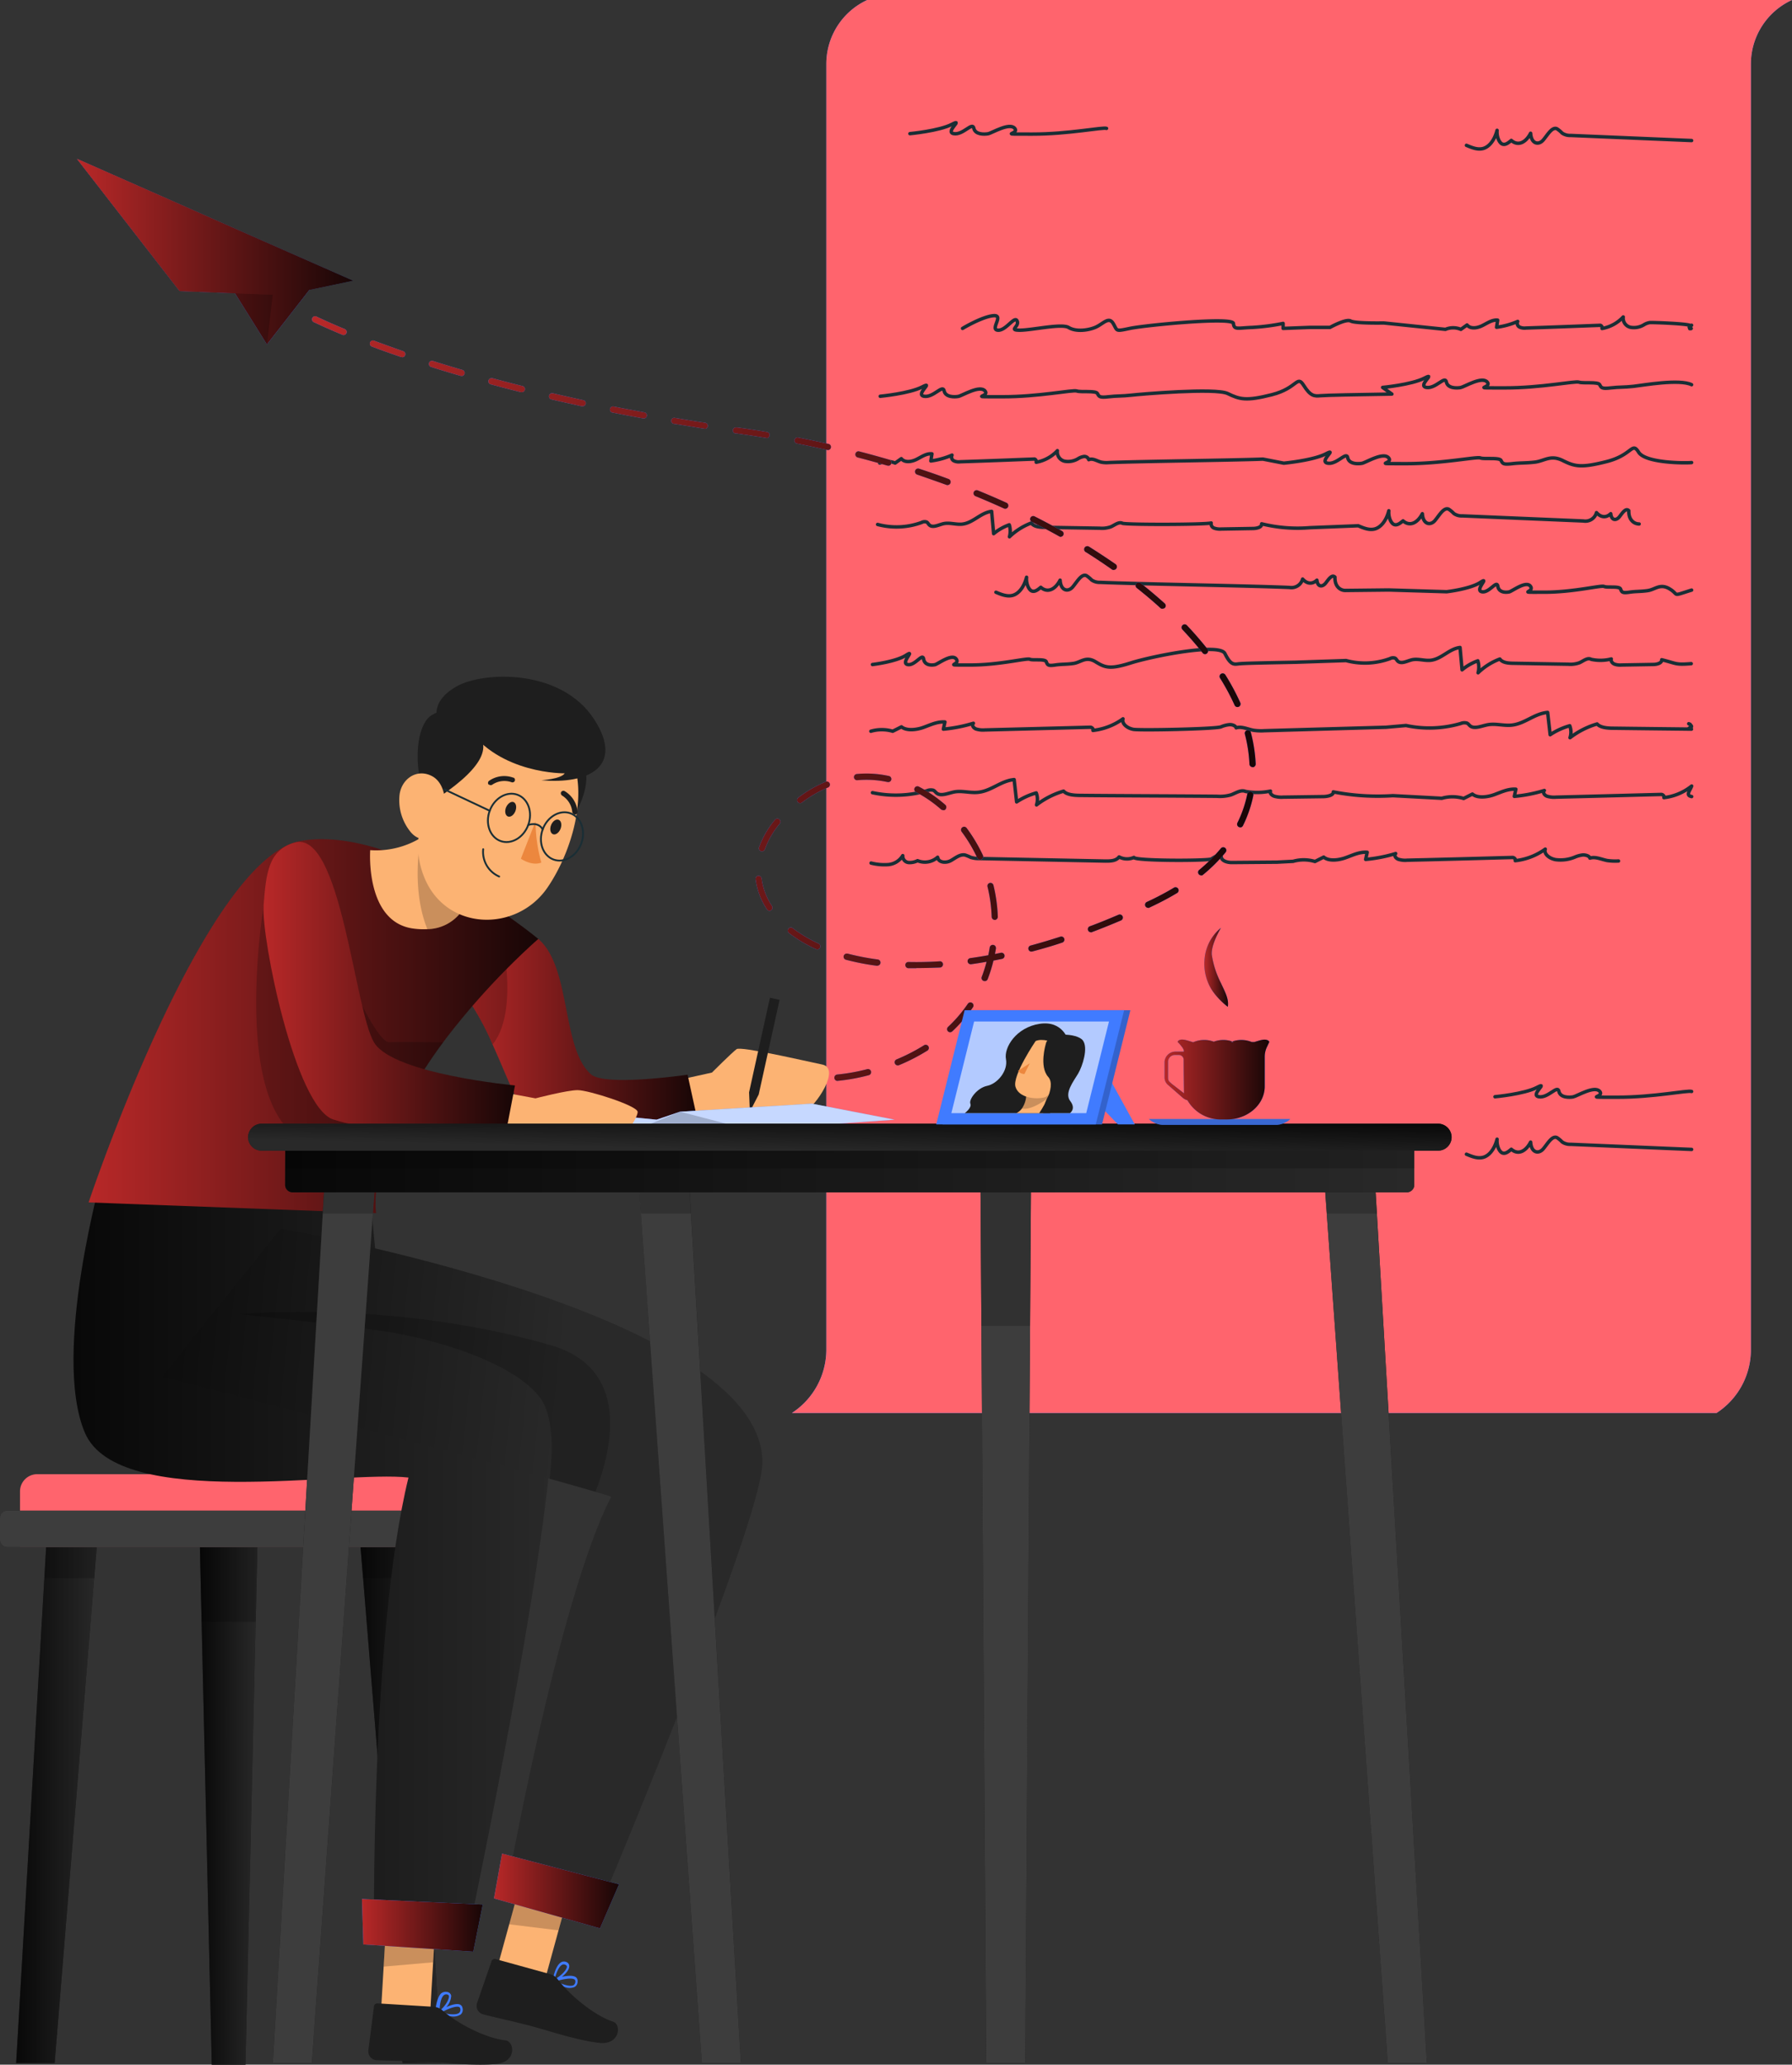 <svg id="Layer_1" data-name="Layer 1" xmlns="http://www.w3.org/2000/svg" xmlns:xlink="http://www.w3.org/1999/xlink" viewBox="0 0 520.61 599.64"><rect x="0" y="0" width="520.61" height="599.64" fill="#333333" stroke="none"/><defs><style>.cls-1{fill:#407bff;}.cls-2{fill:url(#linear-gradient);}.cls-22,.cls-3{fill:none;stroke:#1a2e35;stroke-linecap:round;stroke-linejoin:round;}.cls-4{fill:url(#linear-gradient-2);}.cls-27,.cls-5{opacity:0.2;}.cls-23,.cls-30,.cls-5{isolation:isolate;}.cls-6{fill:url(#linear-gradient-3);}.cls-7{fill:url(#linear-gradient-4);}.cls-8{fill:#1e1e1e;}.cls-9{fill:url(#linear-gradient-5);}.cls-10{fill:url(#linear-gradient-6);}.cls-11{fill:url(#linear-gradient-7);}.cls-12{fill:url(#linear-gradient-8);}.cls-13{fill:#3d3d3d;}.cls-14{fill:#fcb373;}.cls-15{fill:url(#linear-gradient-9);}.cls-16{fill:url(#linear-gradient-10);}.cls-17{fill:url(#linear-gradient-11);}.cls-18{fill:url(#linear-gradient-12);}.cls-19{fill:url(#linear-gradient-13);}.cls-20{fill:url(#linear-gradient-14);}.cls-21{fill:#ec873e;}.cls-22{stroke-width:0.53px;}.cls-23,.cls-30{fill:#fff;}.cls-23{opacity:0.7;}.cls-24{fill:url(#linear-gradient-15);}.cls-25{fill:url(#linear-gradient-16);}.cls-26{fill:url(#linear-gradient-17);}.cls-28{fill:url(#linear-gradient-18);}.cls-29{fill:url(#linear-gradient-19);}.cls-30{opacity:0.6;}</style><linearGradient id="linear-gradient" x1="231.39" y1="866.81" x2="521.94" y2="866.81" gradientTransform="matrix(1, 0, 0, -1, -1.33, 1072)" gradientUnits="userSpaceOnUse"><stop offset="0" stop-color="#ff646d"/><stop offset="0.12" stop-color="#ff646d"/><stop offset="0.37" stop-color="#ff646d"/><stop offset="0.6" stop-color="#ff646d"/><stop offset="0.82" stop-color="#ff646d"/><stop offset="1" stop-color="#ff646d"/></linearGradient><linearGradient id="linear-gradient-2" x1="23.69" y1="998.91" x2="103.85" y2="998.91" gradientTransform="matrix(1, 0, 0, -1, -1.33, 1072)" gradientUnits="userSpaceOnUse"><stop offset="0" stop-color="#b82828"/><stop offset="1" stop-color="#170606"/></linearGradient><linearGradient id="linear-gradient-3" x1="23.69" y1="1006.14" x2="103.85" y2="1006.14" xlink:href="#linear-gradient-2"/><linearGradient id="linear-gradient-4" x1="91.97" y1="869.11" x2="366.13" y2="869.11" xlink:href="#linear-gradient-2"/><linearGradient id="linear-gradient-5" x1="59.24" y1="551.16" x2="76.27" y2="551.16" gradientTransform="matrix(1, 0, 0, -1, -1.33, 1072)" gradientUnits="userSpaceOnUse"><stop offset="0" stop-color="#080808"/><stop offset="1" stop-color="#292929"/></linearGradient><linearGradient id="linear-gradient-6" x1="105.64" y1="550.48" x2="129.47" y2="550.48" xlink:href="#linear-gradient-5"/><linearGradient id="linear-gradient-7" x1="6.03" y1="550.48" x2="29.86" y2="550.48" xlink:href="#linear-gradient-5"/><linearGradient id="linear-gradient-8" x1="7.14" y1="633.26" x2="128.33" y2="633.26" xlink:href="#linear-gradient"/><linearGradient id="linear-gradient-9" x1="137" y1="771.39" x2="203.67" y2="771.39" xlink:href="#linear-gradient-2"/><linearGradient id="linear-gradient-10" x1="22.68" y1="619.35" x2="161.39" y2="619.35" xlink:href="#linear-gradient-5"/><linearGradient id="linear-gradient-11" x1="22.43" y1="625.19" x2="158.96" y2="611.32" xlink:href="#linear-gradient-5"/><linearGradient id="linear-gradient-12" x1="106.48" y1="512.82" x2="141.57" y2="512.82" xlink:href="#linear-gradient-2"/><linearGradient id="linear-gradient-13" x1="144.84" y1="522.8" x2="181.17" y2="522.8" xlink:href="#linear-gradient-2"/><linearGradient id="linear-gradient-14" x1="27.07" y1="773.97" x2="157.7" y2="773.97" xlink:href="#linear-gradient-2"/><linearGradient id="linear-gradient-15" x1="77.87" y1="784.62" x2="150.94" y2="784.62" xlink:href="#linear-gradient-2"/><linearGradient id="linear-gradient-16" x1="84.17" y1="732.67" x2="412.2" y2="732.67" xlink:href="#linear-gradient-5"/><linearGradient id="linear-gradient-17" x1="248.4" y1="749.48" x2="248.13" y2="737.21" xlink:href="#linear-gradient-5"/><linearGradient id="linear-gradient-18" x1="339.59" y1="758.48" x2="370.03" y2="758.48" xlink:href="#linear-gradient-2"/><linearGradient id="linear-gradient-19" x1="351.21" y1="791.05" x2="358.11" y2="791.05" xlink:href="#linear-gradient-2"/></defs><title>write-it-like-you-talk-it</title><g id="Illustration"><path class="cls-1" d="M498.72,410.38H230.06a22,22,0,0,0,10-18.36V18.6A20.46,20.46,0,0,1,251.94,0H520.61a20.45,20.45,0,0,0-11.94,18.6V392a21.9,21.9,0,0,1-9.95,18.36Z"/><path class="cls-2" d="M498.72,410.38H230.06a22,22,0,0,0,10-18.36V18.6A20.46,20.46,0,0,1,251.94,0H520.61a20.45,20.45,0,0,0-11.94,18.6V392a21.9,21.9,0,0,1-9.95,18.36Z"/><path class="cls-3" d="M491.44,111.73c-3.53-1.74-14.1.16-16.86.47s-4.09.16-6.62.46-2.77,0-3.21-.93-4.86-.32-6-.74-11,1.69-21.66,1.67-3.52.18-5-1.67-6.66,1.37-7.76,1.57-3.75.28-4.14-1.64-3.15,2.08-5.83,1.6,3.12-4.59-.56-2.69-12.13,2.69-12.13,2.69l2.7,1.93c-10.16.16-19,.32-20.76.48s-2.87.16-4.86-3-1.77.81-9.27,2.71-9.31,1.36-12.81-.34-25.2.15-28,.47-4.09.16-6.61.46-2.78,0-3.22-.93-4.86-.32-6-.74-11,1.69-21.66,1.67-3.51.18-5-1.67-6.65,1.37-7.76,1.57-3.75.28-4.14-1.64-3.15,2.07-5.83,1.6,3.13-4.6-.56-2.7-12.17,2.7-12.17,2.7"/><path class="cls-3" d="M321.47,37.29c-1.11-.42-11,1.68-21.66,1.66s-3.52.18-5-1.66-6.66,1.37-7.76,1.56-3.75.28-4.14-1.63-3.15,2.07-5.83,1.6,3.12-4.6-.56-2.7-12.17,2.7-12.17,2.7"/><path class="cls-3" d="M491.44,317c-1.11-.42-11,1.69-21.66,1.67s-3.52.18-5-1.67-6.66,1.37-7.76,1.57-3.75.28-4.14-1.64-3.15,2.07-5.83,1.6,3.12-4.6-.56-2.69-12.17,2.69-12.17,2.69"/><path class="cls-3" d="M255.58,134.49a5.69,5.69,0,0,1,4.47,0l1.8-1.28c1,1.25,3,.92,4.44.2s2.86-1.77,4.46-1.6c-.11.69-.21,1.38-.32,2.07a23,23,0,0,0,6.15-1.7,1.22,1.22,0,0,0,.5,1.64h0a3.22,3.22,0,0,0,1.86.29q9.19-.3,18.37-.67l3.25-.12a.76.76,0,0,1,.48.93,11,11,0,0,0,6.15-3.36,2.75,2.75,0,0,0,2.09,3.06,5.63,5.63,0,0,0,3.91-.72,4.58,4.58,0,0,1,1.7-.65,1.32,1.32,0,0,1,1.41.93c1.14-.51,2.36.38,3.56.7a8.07,8.07,0,0,0,2.3.13c8.28-.34,36.46-.67,44.74-1l6.07,1.18s8.48-.79,12.17-2.69-2.12,2.21.56,2.69,5.45-3.51,5.83-1.6,3,1.84,4.14,1.64,6.24-3.41,7.76-1.57-5.59,1.65,5,1.67S429,132.57,430.09,133s5.52-.21,6,.74.69,1.22,3.22.93,3.85-.14,6.61-.46,4.53-2.22,8.06-.47,5.3,2.22,12.81.31,7.28-5.9,9.27-2.71,13.61,3.19,15.38,3"/><path class="cls-3" d="M491.12,95.45c-.77,0,.74.06,0-.14-1.2-.31,1.13-1.2,0-.7-.11-.61-11.23-1-11.84-.92a4.56,4.56,0,0,0-1.71.65,5.57,5.57,0,0,1-3.91.71,2.72,2.72,0,0,1-2.08-3,11,11,0,0,1-6.16,3.36.76.76,0,0,0-.48-.93l-3.27.12q-9.18.36-18.37.67a3.41,3.41,0,0,1-1.86-.29,1.21,1.21,0,0,1-.51-1.63h0a23,23,0,0,1-6.15,1.7c.11-.69.21-1.38.32-2.07-1.59-.17-3,.87-4.46,1.59s-3.41,1.06-4.44-.19l-1.79,1.28a5.71,5.71,0,0,0-4.48,0L402,93.8s-8.28.17-9.61-.57-6,1.86-6,1.86h-6l-7.62.29V93.93a62.66,62.66,0,0,1-8.94,1.16c-4.31.16-5.3.79-5.5-1.16s-25.67.52-30.08,1.45-3.54.73-4.86-1.45-3,.28-5.3,1.19-5.63,1.23-7.62,0-10.6.76-14.11.78-.13-1-.86-2.67-3.25,2.88-5.62,2.67,2-4.54-1.33-4.21-8.91,3.69-8.91,3.69"/><path class="cls-3" d="M476.2,152.18c-1.31,0-3.09-1-3-3.87-.9-.88-1.87.69-2.73,1.78s-2.29,1.22-2.52-.9c-1.31,1.25-2.87,1.13-4.14-.31a3.35,3.35,0,0,1-3.82,2.43l-35.14-1.48a3.9,3.9,0,0,1-2.48-.69,8.28,8.28,0,0,0-1.51-1.26c-1.44-.62-2.73,1.83-4,3.32s-3.44,1.17-3.64-2c-1.51,2.88-3.76,3.72-5.61,2.07-.84.69-1.72,1.4-2.6,1.07s-1.7-2.11-1.53-4c-.81,3.11-2.44,4.84-4.05,5.28s-3.25-.24-4.85-.92l-14.11.56a43.3,43.3,0,0,1-13.94-1.13c.11,1-1.37,1.34-2.47,1.36l-9.28.16a5,5,0,0,1-2-.25,1.33,1.33,0,0,1-.91-1.51c-1.88.5-23.82.54-25.73.11-1.1-.57-2.29.52-3.42,1a7.59,7.59,0,0,1-3.24.41l-16-.26c-1.44,0-3.11-.16-3.87-1.25a18.64,18.64,0,0,0-6.34,4,6.24,6.24,0,0,0-.06-3.48,15.38,15.38,0,0,0-4.54,2.58c-.19-2.16-.39-4.32-.58-6.48-3.19.36-5.4,3.39-8.59,3.71-1.81.18-3.66-.54-5.42-.13-1.42.33-3.13,1.31-4.12.34-.28-.27-.42-.65-.78-.83a1.85,1.85,0,0,0-1.44.14,21.21,21.21,0,0,1-12.78.57"/><path class="cls-3" d="M253.47,193s6.79-.79,9.74-2.69-1.69,2.22.45,2.69,4.36-3.51,4.67-1.59,2.43,1.83,3.31,1.63,5-3.41,6.21-1.57-4.47,1.65,4,1.67,16.46-2.08,17.34-1.67,4.42-.21,4.78.74.54,1.23,2.57.93,3.09-.14,5.3-.45,3.62-2.22,6.45-.48,4.24,2.22,10.25.32,25.73-5.91,27.32-2.72,2.48,3.19,3.89,3,8.49-.31,16.62-.47l14.68-.49a21.21,21.21,0,0,0,12.78-.57,1.85,1.85,0,0,1,1.44-.14c.35.18.5.57.77.84,1,1,2.7,0,4.13-.35,1.75-.41,3.61.32,5.41.14,3.2-.32,5.4-3.35,8.59-3.72.2,2.16.39,4.32.59,6.49a15,15,0,0,1,4.58-2.62,6.33,6.33,0,0,1,.07,3.48,18.35,18.35,0,0,1,6.33-4c.76,1.08,2.44,1.22,3.87,1.24l16,.27a7.76,7.76,0,0,0,3.24-.42c1.14-.5,2.33-1.59,3.42-1a12.53,12.53,0,0,0,5.84-.11c-.21.59.28,1.23.91,1.5a4.69,4.69,0,0,0,2,.26l9.28-.16c1.09,0,2.57-.4,2.46-1.37,4.52,1.12,3.89,1.51,8.57,1.14"/><path class="cls-3" d="M491.44,171.38c-6,1.9-3.49,1.43-6.32-.31s-4.24.16-6.45.47-3.27.16-5.3.46-2.22,0-2.57-.93-3.89-.32-4.77-.74S457.19,172,448.67,172s-2.81.18-4-1.67-5.33,1.37-6.21,1.57-3,.28-3.32-1.64-2.52,2.07-4.66,1.6,2.5-4.6-.45-2.69-9.75,2.69-9.75,2.69l-16.82-.51-12.63.14c-1.31,0-3.09-1-3-3.88-.9-.88-1.87.7-2.73,1.78s-2.29,1.22-2.52-.89c-1.31,1.24-2.87,1.12-4.14-.32a3.38,3.38,0,0,1-3.83,2.44c-11.71-.5-43.32-1-55-1.48a4,4,0,0,1-2.48-.7,9.1,9.1,0,0,0-1.51-1.26c-1.44-.62-2.73,1.84-4,3.32s-3.44,1.18-3.64-2c-1.51,2.89-3.76,3.72-5.61,2.07-.84.7-1.72,1.41-2.6,1.08s-1.71-2.12-1.53-4c-.81,3.11-2.44,4.84-4.05,5.27s-3.25-.24-4.85-.91"/><path class="cls-3" d="M491.44,40.82,456.3,39.34a4,4,0,0,1-2.48-.69,8.28,8.28,0,0,0-1.51-1.26c-1.44-.62-2.72,1.83-4,3.31s-3.43,1.18-3.64-2c-1.5,2.89-3.76,3.73-5.61,2.08-.83.69-1.71,1.4-2.59,1.07s-1.71-2.12-1.54-4c-.81,3.11-2.44,4.84-4.05,5.28s-3.25-.25-4.85-.92"/><path class="cls-3" d="M491.44,333.83l-35.14-1.48a4,4,0,0,1-2.48-.7,8.28,8.28,0,0,0-1.51-1.26c-1.44-.62-2.72,1.84-4,3.32s-3.43,1.18-3.64-2c-1.5,2.89-3.76,3.72-5.61,2.07-.83.7-1.71,1.41-2.59,1.08s-1.71-2.12-1.54-4c-.81,3.11-2.44,4.84-4.05,5.27s-3.25-.24-4.85-.91"/><path class="cls-3" d="M253.47,230.22a32.43,32.43,0,0,0,15.87-.57,2.79,2.79,0,0,1,1.78-.14c.45.18.63.57,1,.84,1.23,1,3.35,0,5.12-.35,2.18-.41,4.48.32,6.72.13,4-.32,6.7-3.34,10.67-3.71l.72,6.48a20.31,20.31,0,0,1,5.7-2.61,5.2,5.2,0,0,1,.08,3.48,24.06,24.06,0,0,1,7.86-4c.94,1.08,3,1.22,4.8,1.24,6.64.09,33.17.18,39.81.26a11.49,11.49,0,0,0,4-.41c1.41-.5,2.89-1.59,4.25-1a19.17,19.17,0,0,0,7.24-.1c-.25.59.35,1.23,1.13,1.5a7.51,7.51,0,0,0,2.54.26l11.53-.16c1.36,0,3.19-.4,3.06-1.37a67.51,67.51,0,0,0,17.32,1.1l14.2.76a11.16,11.16,0,0,1,6.35.05l2.54-1.28c1.46,1.24,4.27.92,6.3.19s4.07-1.76,6.33-1.6l-.45,2.08a43.13,43.13,0,0,0,8.72-1.71c-.53.53-.05,1.32.73,1.65a6.74,6.74,0,0,0,2.64.29q13-.32,26.07-.67l4.61-.12c.52.11.85.56.69.93a15.77,15.77,0,0,0,8.06-3.37c-.48,1.34-1.86,2.72,0,3.06"/><path class="cls-3" d="M491,210.35c-1.37-.56,1.41.53,0,1-1.23.44,1.36.43,0,.41-6.64-.08-15.57-.17-22.21-.26-1.78,0-3.86-.16-4.8-1.24a24,24,0,0,0-7.87,4,5.14,5.14,0,0,0-.08-3.48,20.25,20.25,0,0,0-5.69,2.61q-.36-3.24-.73-6.48c-4,.37-6.69,3.39-10.66,3.71-2.24.18-4.54-.54-6.72-.13-1.77.33-3.89,1.31-5.12.35-.35-.27-.53-.66-1-.84a2.79,2.79,0,0,0-1.78.14,32.43,32.43,0,0,1-15.87.57l-5.84.51-35.24,1a14.91,14.91,0,0,1-3.27-.13c-1.7-.32-3.43-1.21-5-.7-.15-.61-1.13-1-2-.92a8.17,8.17,0,0,0-2.42.64c-1.72.62-23.59,1.07-25.45.72s-3.44-1.72-3-3.06a18.35,18.35,0,0,1-8.73,3.37c.17-.37-.16-.82-.68-.93l-4.61.12-26.07.67a6.74,6.74,0,0,1-2.64-.29c-.78-.33-1.26-1.12-.73-1.65a43.83,43.83,0,0,1-8.72,1.71l.45-2.08c-2.26-.16-4.29.88-6.33,1.6s-4.84,1-6.3-.19l-2.54,1.28a11.25,11.25,0,0,0-6.35,0"/><path class="cls-3" d="M253.06,250.66a15.59,15.59,0,0,0,5,.45,5.48,5.48,0,0,0,4.21-2.61,1.88,1.88,0,0,0,1.6,2,5,5,0,0,0,2.7-.53,5.56,5.56,0,0,0,5.83-1c.22,1.59,2.43,1.74,3.79,1s2.69-1.95,4.19-1.64A12.82,12.82,0,0,1,282,249a7.72,7.72,0,0,0,2.57.35l36.55.73c1.43,0,3.08,0,4-1.2a4.89,4.89,0,0,0,4.3.15c.24,1.05,21.62,1,22.52.44s1.9-1.31,2.84-.88c-.11,1.42,1.75,1.93,3.11,1.92L371,250.4l4.67-.24a11.25,11.25,0,0,1,6.35.05l2.54-1.28c1.47,1.25,4.27.92,6.31.2s4.07-1.77,6.33-1.6l-.45,2.07a43.81,43.81,0,0,0,8.72-1.7c-.53.52-.06,1.32.72,1.64a6.39,6.39,0,0,0,2.64.29q13-.3,26.08-.67l4.6-.12c.53.11.86.56.69.93a18.23,18.23,0,0,0,8.73-3.36c-.49,1.33,1.09,2.71,3,3.06a10.87,10.87,0,0,0,5.55-.72,8.11,8.11,0,0,1,2.42-.65c.87,0,1.85.31,2,.93,1.61-.51,3.35.38,5.05.7a16.15,16.15,0,0,0,3.26.13"/><polygon class="cls-1" points="102.52 81.52 89.89 84.19 77.55 100.04 68.27 85.19 52.19 84.55 22.36 46.14 102.52 81.52"/><polygon class="cls-4" points="102.52 81.52 89.89 84.19 77.55 100.04 68.27 85.19 52.19 84.55 22.36 46.14 102.52 81.52"/><polygon class="cls-5" points="77.55 100.04 79.23 85.58 68.27 85.19 77.55 100.04"/><polygon class="cls-6" points="89.89 84.19 22.36 46.14 79.23 85.58 52.19 84.55 22.36 46.14 102.52 81.52 89.89 84.19"/><path class="cls-1" d="M243.27,313.94a.92.92,0,0,1-.87-1v0a.91.91,0,0,1,.79-.86h0A56.1,56.1,0,0,0,252,310.5a.91.91,0,0,1,.45,1.76,56.24,56.24,0,0,1-9.1,1.66Zm17.53-4.51a.91.91,0,0,1-.35-1.74,54.92,54.92,0,0,0,7.93-4.07.92.92,0,0,1,1.1,1.48l-.1.06a56,56,0,0,1-8.19,4.2,1,1,0,0,1-.39.07Zm15.25-9.63a.9.9,0,0,1-.91-.89h0a.9.9,0,0,1,.29-.67,40.39,40.39,0,0,0,5.74-6.71.9.9,0,0,1,1.5,1h0a42.19,42.19,0,0,1-6,7,1,1,0,0,1-.62.27Zm10-14.86a.87.87,0,0,1-.32-.06.9.9,0,0,1-.52-1.16h0a42.31,42.31,0,0,0,1.41-4.39c-1.52.27-3,.51-4.51.72a.92.92,0,0,1-1-.78.9.9,0,0,1,.77-1c1.71-.24,3.46-.52,5.23-.84.16-.74.3-1.48.42-2.23a.91.91,0,0,1,1.81.17v.13c-.09.52-.18,1-.29,1.57l1.71-.35a.9.9,0,0,1,.37,1.77c-.84.18-1.67.34-2.51.5a42.2,42.2,0,0,1-1.68,5.4.9.9,0,0,1-.83.56Zm-19.88-3.74H263.9a.9.9,0,0,1-.88-.92h0a.86.86,0,0,1,.83-.89h.1c2.88.07,5.92,0,9-.19a.88.88,0,0,1,1,.74h0V280a.91.91,0,0,1-.81,1h0c-2.34.09-4.65.16-6.89.16Zm-11.27-.7h-.12a70.8,70.8,0,0,1-9-1.75.91.91,0,0,1,.31-1.79h.16a70.56,70.56,0,0,0,8.76,1.7.92.92,0,0,1,.79,1,.91.91,0,0,1-.86.8Zm44.77-4.12a.9.9,0,0,1-.25-1.77h0c2.81-.76,5.72-1.63,8.63-2.57a.9.9,0,1,1,.56,1.72c-2.94,1-5.88,1.83-8.72,2.59h-.2Zm-62.22-.62a1,1,0,0,1-.38-.08,40.38,40.38,0,0,1-7.94-4.74.91.91,0,0,1,1.11-1.43,39.24,39.24,0,0,0,7.58,4.52.91.91,0,0,1-.37,1.73Zm79.45-5a.9.9,0,0,1-.23-1.76c2.74-1,5.55-2.17,8.37-3.37a.91.91,0,0,1,1.14.6h0a.92.92,0,0,1-.44,1.07c-2.83,1.21-5.67,2.35-8.43,3.39a.91.91,0,0,1-.33.1ZM289,267.17a.91.91,0,0,1-.9-.88,43.18,43.18,0,0,0-1.21-8.77.89.89,0,0,1,.64-1.08h0a.9.9,0,0,1,1.09.66h0a45.51,45.51,0,0,1,1.26,9.14.91.91,0,0,1-.87.94Zm-65.43-2.63a.9.9,0,0,1-.76-.41,20.79,20.79,0,0,1-3.31-8.78.9.9,0,0,1,.77-1h0a.91.91,0,0,1,1,.78,19.09,19.09,0,0,0,3,8,.9.9,0,0,1-.23,1.24h0a.91.91,0,0,1-.41.19Zm110-.87a.9.9,0,0,1-.39-1.72l1.46-.69c2.27-1.1,4.45-2.27,6.47-3.49a.91.91,0,0,1,.94,1.55c-2.07,1.25-4.3,2.45-6.63,3.57l-1.46.7a1,1,0,0,1-.28.11Zm15.4-9.44a.89.89,0,0,1-.91-.87h0a.85.85,0,0,1,.33-.71,47.7,47.7,0,0,0,6.29-6.26.9.9,0,0,1,1.39,1.15h0a47.75,47.75,0,0,1-6.53,6.5.91.91,0,0,1-.49.24Zm-64.24-4.55a.9.9,0,0,1-.82-.52,43.27,43.27,0,0,0-4.54-7.6.91.91,0,0,1,.19-1.27.9.9,0,0,1,1.26.18h0a45.93,45.93,0,0,1,4.73,7.92.9.9,0,0,1-.39,1.2,1.07,1.07,0,0,1-.43.09Zm-63.37-2.45a.76.76,0,0,1-.3,0,.91.91,0,0,1-.55-1.16,26.79,26.79,0,0,1,4.68-8.06.91.91,0,0,1,1.4,1.15,25,25,0,0,0-4.38,7.52.89.89,0,0,1-.77.58Zm138.94-6.95a.9.9,0,0,1-.4-.09.91.91,0,0,1-.41-1.22h0a34,34,0,0,0,2.86-8.32.9.9,0,1,1,1.77.37,36.15,36.15,0,0,1-3,8.76.9.9,0,0,1-.74.53Zm-86.33-5a.94.94,0,0,1-.6-.22,37.26,37.26,0,0,0-7.27-5,.9.9,0,1,1,.84-1.6,39.32,39.32,0,0,1,7.62,5.23.91.91,0,0,1,.2,1.26V235a.89.89,0,0,1-.6.33Zm-41.51-2a.91.91,0,0,1-.55-1.63,36.08,36.08,0,0,1,8-4.63.91.91,0,0,1,.69,1.68,34,34,0,0,0-7.62,4.4.87.87,0,0,1-.44.16ZM258,227.13h-.19a28.84,28.84,0,0,0-8.74-.53.9.9,0,1,1-.16-1.8h0a30.38,30.38,0,0,1,9.27.56.9.9,0,0,1-.18,1.79Zm105.89-4.34a.9.9,0,0,1-.9-.87,42.29,42.29,0,0,0-1.34-8.73.9.9,0,0,1,1.75-.46,43.84,43.84,0,0,1,1.4,9.11.93.93,0,0,1-.84,1h0Zm-4.39-17.44a.9.9,0,0,1-.83-.54,66.69,66.69,0,0,0-4.22-7.86.89.89,0,0,1,.26-1.23h0A.92.92,0,0,1,356,196v0a68.1,68.1,0,0,1,4.33,8.08.92.92,0,0,1-.45,1.2,1.36,1.36,0,0,1-.29.06ZM350.11,190a.92.92,0,0,1-.71-.34c-1.78-2.27-3.76-4.55-5.87-6.79a.91.91,0,0,1,0-1.28.9.9,0,0,1,1.27,0h0c2.15,2.27,4.16,4.6,6,6.91a.92.92,0,0,1-.16,1.27A.8.8,0,0,1,350.11,190Zm-12.39-13.18a.93.93,0,0,1-.61-.23c-2.16-2-4.47-3.92-6.86-5.82a.9.9,0,0,1,1.12-1.42c2.43,1.92,4.77,3.9,7,5.9a.9.9,0,0,1,.07,1.27h0a.93.93,0,0,1-.71.25Zm-14.17-11.27a.87.87,0,0,1-.52-.16c-2.41-1.7-4.93-3.37-7.51-5a.92.92,0,1,1,.79-1.66l.11.06a.21.21,0,0,1,.1.06c2.59,1.63,5.15,3.32,7.58,5a.91.91,0,0,1,.22,1.27h0a.85.85,0,0,1-.77.39Zm-15.34-9.62a.86.86,0,0,1-.44-.12c-2.57-1.44-5.25-2.87-8-4.24a.89.89,0,0,1-.41-1.19h0a.9.9,0,0,1,1.19-.42h0c2.73,1.38,5.44,2.82,8,4.27a.9.9,0,0,1,.34,1.23h0a.86.86,0,0,1-.72.43Zm-16.16-8.17a1,1,0,0,1-.38-.08c-2.7-1.23-5.48-2.43-8.28-3.58a.9.9,0,1,1,.68-1.67h0c2.82,1.15,5.63,2.36,8.36,3.6a.91.91,0,0,1-.38,1.73Zm-16.76-6.86a.87.87,0,0,1-.32-.06c-2.77-1-5.64-2-8.52-3a.9.9,0,1,1,.56-1.72h0c2.9.95,5.79,1.95,8.59,3a.92.92,0,0,1,.53,1.17.93.93,0,0,1-.84.59Zm-17.21-5.66h-.25c-2.87-.83-5.8-1.64-8.71-2.39a.91.91,0,0,1,.45-1.76c2.94.76,5.88,1.57,8.76,2.41a.91.91,0,0,1-.25,1.78Zm-17.53-4.54a.74.74,0,0,1-.21,0c-2.91-.66-5.88-1.29-8.83-1.87a.9.9,0,0,1,.35-1.77c3,.58,5.95,1.21,8.88,1.87a.91.91,0,0,1-.19,1.79Zm-17.78-3.48h-.1c-2.82-.47-5.68-.9-8.57-1.31h-.43a.91.91,0,0,1-.77-1,.9.9,0,0,1,1-.77h.36c2.91.4,5.79.84,8.62,1.32a.91.91,0,0,1,.7,1.08h0a.89.89,0,0,1-.85.72Zm-17.91-2.69h-.14c-3.05-.47-6-1-9-1.44a.88.88,0,0,1,.26-1.74h0c2.91.48,5.88,1,8.93,1.43a.91.91,0,0,1,.71,1.07h0a.93.93,0,0,1-.85.72Zm-17.87-3h-.16c-3-.56-6-1.12-8.91-1.7a.9.9,0,0,1,.35-1.77h0c2.89.57,5.86,1.13,8.89,1.69a.9.9,0,0,1-.17,1.79ZM169.23,118a.67.67,0,0,1-.2,0c-3-.67-6-1.33-8.85-2a.91.91,0,0,1,.31-1.79h.1c2.85.67,5.79,1.32,8.82,2a.89.89,0,0,1-.18,1.77Zm-17.65-4.09a.81.81,0,0,1-.22,0q-4.56-1.14-8.78-2.28a.91.91,0,0,1,.31-1.79h.16c2.81.76,5.72,1.52,8.75,2.28a.9.9,0,0,1-.22,1.78Zm-17.49-4.73h-.25c-3.05-.89-6-1.77-8.68-2.64a.91.91,0,0,1,.54-1.73c2.73.87,5.61,1.74,8.65,2.63a.91.91,0,0,1,.6,1.14h0a.89.89,0,0,1-.86.64Zm-17.26-5.48a.76.76,0,0,1-.3,0c-2.91-1-5.79-2-8.55-3.07a.91.91,0,0,1,.64-1.7c2.74,1,5.6,2.06,8.5,3.06a.9.9,0,0,1,.6,1.12.91.91,0,0,1-.89.64Zm-17-6.39a.84.84,0,0,1-.35-.07c-3-1.25-5.8-2.49-8.32-3.68a.9.9,0,0,1-.44-1.19h0a.92.92,0,0,1,1.21-.44c2.49,1.18,5.27,2.41,8.25,3.65a.91.91,0,0,1,.46,1.2A.93.93,0,0,1,99.83,97.31Z"/><path class="cls-7" d="M243.27,313.94a.92.92,0,0,1-.87-1v0a.91.91,0,0,1,.79-.86h0A56.1,56.1,0,0,0,252,310.5a.91.91,0,0,1,.45,1.76,56.24,56.24,0,0,1-9.1,1.66Zm17.53-4.51a.91.91,0,0,1-.35-1.74,54.92,54.92,0,0,0,7.93-4.07.92.92,0,0,1,1.1,1.48l-.1.06a56,56,0,0,1-8.19,4.2,1,1,0,0,1-.39.07Zm15.25-9.63a.9.9,0,0,1-.91-.89h0a.9.9,0,0,1,.29-.67,40.39,40.39,0,0,0,5.74-6.71.9.9,0,0,1,1.5,1h0a42.19,42.19,0,0,1-6,7,1,1,0,0,1-.62.27Zm10-14.86a.87.87,0,0,1-.32-.06.9.9,0,0,1-.52-1.16h0a42.31,42.31,0,0,0,1.41-4.39c-1.52.27-3,.51-4.51.72a.92.92,0,0,1-1-.78.9.9,0,0,1,.77-1c1.71-.24,3.46-.52,5.23-.84.16-.74.3-1.48.42-2.23a.91.91,0,0,1,1.81.17v.13c-.09.52-.18,1-.29,1.57l1.71-.35a.9.9,0,0,1,.37,1.77c-.84.18-1.67.34-2.51.5a42.2,42.2,0,0,1-1.68,5.4.9.9,0,0,1-.83.56Zm-19.88-3.74H263.9a.9.9,0,0,1-.88-.92h0a.86.86,0,0,1,.83-.89h.1c2.88.07,5.92,0,9-.19a.88.88,0,0,1,1,.74h0V280a.91.91,0,0,1-.81,1h0c-2.34.09-4.65.16-6.89.16Zm-11.27-.7h-.12a70.8,70.8,0,0,1-9-1.75.91.91,0,0,1,.31-1.79h.16a70.56,70.56,0,0,0,8.76,1.7.92.92,0,0,1,.79,1,.91.91,0,0,1-.86.8Zm44.77-4.12a.9.9,0,0,1-.25-1.77h0c2.81-.76,5.72-1.63,8.63-2.57a.9.9,0,1,1,.56,1.72c-2.94,1-5.88,1.83-8.72,2.59h-.2Zm-62.22-.62a1,1,0,0,1-.38-.08,40.38,40.38,0,0,1-7.94-4.74.91.91,0,0,1,1.11-1.43,39.24,39.24,0,0,0,7.58,4.52.91.91,0,0,1-.37,1.73Zm79.45-5a.9.9,0,0,1-.23-1.76c2.74-1,5.55-2.17,8.37-3.37a.91.91,0,0,1,1.14.6h0a.92.92,0,0,1-.44,1.07c-2.83,1.21-5.67,2.35-8.43,3.39a.91.91,0,0,1-.33.1ZM289,267.17a.91.91,0,0,1-.9-.88,43.18,43.18,0,0,0-1.21-8.77.89.89,0,0,1,.64-1.08h0a.9.9,0,0,1,1.09.66h0a45.51,45.51,0,0,1,1.26,9.14.91.91,0,0,1-.87.94Zm-65.43-2.63a.9.9,0,0,1-.76-.41,20.79,20.79,0,0,1-3.31-8.78.9.9,0,0,1,.77-1h0a.91.91,0,0,1,1,.78,19.09,19.09,0,0,0,3,8,.9.9,0,0,1-.23,1.24h0a.91.91,0,0,1-.41.19Zm110-.87a.9.9,0,0,1-.39-1.72l1.46-.69c2.27-1.1,4.45-2.27,6.47-3.49a.91.91,0,0,1,.94,1.55c-2.07,1.25-4.3,2.45-6.63,3.57l-1.46.7a1,1,0,0,1-.28.11Zm15.4-9.44a.89.89,0,0,1-.91-.87h0a.85.85,0,0,1,.33-.71,47.7,47.7,0,0,0,6.29-6.26.9.9,0,0,1,1.39,1.15h0a47.75,47.75,0,0,1-6.53,6.5.91.91,0,0,1-.49.24Zm-64.24-4.55a.9.9,0,0,1-.82-.52,43.27,43.27,0,0,0-4.54-7.6.91.91,0,0,1,.19-1.27.9.9,0,0,1,1.26.18h0a45.93,45.93,0,0,1,4.73,7.92.9.9,0,0,1-.39,1.2,1.07,1.07,0,0,1-.43.09Zm-63.37-2.45a.76.76,0,0,1-.3,0,.91.91,0,0,1-.55-1.16,26.79,26.79,0,0,1,4.68-8.06.91.91,0,0,1,1.4,1.15,25,25,0,0,0-4.38,7.52.89.89,0,0,1-.77.58Zm138.94-6.95a.9.9,0,0,1-.4-.09.91.91,0,0,1-.41-1.22h0a34,34,0,0,0,2.86-8.32.9.9,0,1,1,1.77.37,36.15,36.15,0,0,1-3,8.76.9.9,0,0,1-.74.53Zm-86.33-5a.94.94,0,0,1-.6-.22,37.26,37.26,0,0,0-7.27-5,.9.9,0,1,1,.84-1.6,39.32,39.32,0,0,1,7.62,5.23.91.91,0,0,1,.2,1.26V235a.89.89,0,0,1-.6.33Zm-41.51-2a.91.91,0,0,1-.55-1.63,36.08,36.08,0,0,1,8-4.63.91.91,0,0,1,.69,1.68,34,34,0,0,0-7.62,4.4.87.87,0,0,1-.44.16ZM258,227.13h-.19a28.84,28.84,0,0,0-8.74-.53.9.9,0,1,1-.16-1.8h0a30.38,30.38,0,0,1,9.27.56.9.9,0,0,1-.18,1.79Zm105.89-4.34a.9.9,0,0,1-.9-.87,42.29,42.29,0,0,0-1.34-8.73.9.9,0,0,1,1.75-.46,43.84,43.84,0,0,1,1.4,9.11.93.93,0,0,1-.84,1h0Zm-4.39-17.44a.9.9,0,0,1-.83-.54,66.69,66.69,0,0,0-4.22-7.86.89.89,0,0,1,.26-1.23h0A.92.92,0,0,1,356,196v0a68.1,68.1,0,0,1,4.33,8.08.92.92,0,0,1-.45,1.2,1.36,1.36,0,0,1-.29.06ZM350.11,190a.92.92,0,0,1-.71-.34c-1.78-2.27-3.76-4.55-5.87-6.79a.91.91,0,0,1,0-1.28.9.9,0,0,1,1.27,0h0c2.15,2.27,4.16,4.6,6,6.91a.92.92,0,0,1-.16,1.27A.8.8,0,0,1,350.11,190Zm-12.39-13.18a.93.93,0,0,1-.61-.23c-2.16-2-4.47-3.92-6.86-5.82a.9.9,0,0,1,1.12-1.42c2.43,1.92,4.77,3.9,7,5.9a.9.9,0,0,1,.07,1.27h0a.93.93,0,0,1-.71.25Zm-14.17-11.27a.87.87,0,0,1-.52-.16c-2.41-1.7-4.93-3.37-7.51-5a.92.92,0,1,1,.79-1.66l.11.06a.21.21,0,0,1,.1.06c2.59,1.63,5.15,3.32,7.58,5a.91.91,0,0,1,.22,1.27h0a.85.85,0,0,1-.77.39Zm-15.34-9.62a.86.86,0,0,1-.44-.12c-2.57-1.44-5.25-2.87-8-4.24a.89.89,0,0,1-.41-1.19h0a.9.9,0,0,1,1.19-.42h0c2.73,1.38,5.44,2.82,8,4.27a.9.9,0,0,1,.34,1.23h0a.86.86,0,0,1-.72.43Zm-16.16-8.17a1,1,0,0,1-.38-.08c-2.7-1.23-5.48-2.43-8.28-3.58a.9.9,0,1,1,.68-1.67h0c2.82,1.15,5.63,2.36,8.36,3.6a.91.91,0,0,1-.38,1.73Zm-16.76-6.86a.87.87,0,0,1-.32-.06c-2.77-1-5.64-2-8.52-3a.9.9,0,1,1,.56-1.72h0c2.9.95,5.79,1.95,8.59,3a.92.92,0,0,1,.53,1.17.93.93,0,0,1-.84.59Zm-17.21-5.66h-.25c-2.87-.83-5.8-1.64-8.71-2.39a.91.91,0,0,1,.45-1.76c2.94.76,5.88,1.57,8.76,2.41a.91.91,0,0,1-.25,1.78Zm-17.53-4.54a.74.74,0,0,1-.21,0c-2.91-.66-5.88-1.29-8.83-1.87a.9.9,0,0,1,.35-1.77c3,.58,5.95,1.21,8.88,1.87a.91.91,0,0,1-.19,1.79Zm-17.78-3.48h-.1c-2.82-.47-5.68-.9-8.57-1.31h-.43a.91.91,0,0,1-.77-1,.9.9,0,0,1,1-.77h.36c2.91.4,5.79.84,8.62,1.32a.91.91,0,0,1,.7,1.08h0a.89.89,0,0,1-.85.72Zm-17.91-2.69h-.14c-3.05-.47-6-1-9-1.44a.88.88,0,0,1,.26-1.74h0c2.91.48,5.88,1,8.93,1.43a.91.91,0,0,1,.71,1.07h0a.93.93,0,0,1-.85.72Zm-17.87-3h-.16c-3-.56-6-1.12-8.91-1.7a.9.9,0,0,1,.35-1.77h0c2.89.57,5.86,1.13,8.89,1.69a.9.9,0,0,1-.17,1.79ZM169.23,118a.67.67,0,0,1-.2,0c-3-.67-6-1.33-8.85-2a.91.91,0,0,1,.31-1.79h.1c2.85.67,5.79,1.32,8.82,2a.89.89,0,0,1-.18,1.77Zm-17.65-4.09a.81.81,0,0,1-.22,0q-4.56-1.14-8.78-2.28a.91.91,0,0,1,.31-1.79h.16c2.81.76,5.72,1.52,8.75,2.28a.9.9,0,0,1-.22,1.78Zm-17.49-4.73h-.25c-3.05-.89-6-1.77-8.68-2.64a.91.91,0,0,1,.54-1.73c2.73.87,5.61,1.74,8.65,2.63a.91.91,0,0,1,.6,1.14h0a.89.89,0,0,1-.86.64Zm-17.26-5.48a.76.76,0,0,1-.3,0c-2.91-1-5.79-2-8.55-3.07a.91.91,0,0,1,.64-1.7c2.74,1,5.6,2.06,8.5,3.06a.9.9,0,0,1,.6,1.12.91.91,0,0,1-.89.64Zm-17-6.39a.84.84,0,0,1-.35-.07c-3-1.25-5.8-2.49-8.32-3.68a.9.9,0,0,1-.44-1.19h0a.92.92,0,0,1,1.21-.44c2.49,1.18,5.27,2.41,8.25,3.65a.91.91,0,0,1,.46,1.2A.93.93,0,0,1,99.83,97.31Z"/><polygon class="cls-8" points="74.94 442.04 74.29 470.24 71.32 599.64 61.52 599.64 58.56 470.24 57.91 442.04 74.94 442.04"/><polygon class="cls-9" points="74.94 442.04 74.29 470.24 71.32 599.64 61.52 599.64 58.56 470.24 57.91 442.04 74.94 442.04"/><polygon class="cls-5" points="74.94 442.04 74.29 471.02 58.56 471.02 57.91 442.04 74.94 442.04"/><polygon class="cls-8" points="128.16 599.19 119.11 444.03 104.31 444.03 116.98 599.19 128.16 599.19"/><polygon class="cls-10" points="116.96 599.19 128.14 599.19 119.93 457.8 119.11 443.85 104.31 443.85 105.45 457.8 116.96 599.19"/><polygon class="cls-5" points="104.31 443.85 105.45 458.34 119.93 458.34 119.11 443.85 104.31 443.85"/><polygon class="cls-8" points="15.86 599.19 28.53 444.03 13.73 444.03 4.68 599.19 15.86 599.19"/><polygon class="cls-11" points="15.89 599.19 27.39 457.8 28.53 443.85 13.73 443.85 12.91 457.8 4.7 599.19 15.89 599.19"/><polygon class="cls-5" points="28.53 443.85 27.39 458.34 12.91 458.34 13.73 443.85 28.53 443.85"/><path class="cls-12" d="M10.81,428.15H122a5,5,0,0,1,5,5v16.18H5.81V433.15a5,5,0,0,1,5-5Z"/><rect class="cls-8" y="438.74" width="132.85" height="10.59" rx="2.01"/><rect class="cls-13" y="438.74" width="132.85" height="10.59" rx="2.01"/><g id="_Group_" data-name=" Group "><path class="cls-14" d="M194.67,314.2l12.16-2.69s5.92-5.91,7.17-6.81,19.71,3.41,24.9,4.48-1.07,11.36-6.09,14.75-22.89,1.77-23.29,0l-8.51-.16Z"/><path class="cls-15" d="M135.67,289.78a80.48,80.48,0,0,1,7.43,13.57c4.83,10.65,8.35,21.26,13.31,24,7.18,3.91,45.93-3.4,45.93-3.4l-2.59-11.82s-23.86,3.48-28-.07c-8.67-7.46-5.74-31.18-15.36-39.35L147,280.45Z"/><path class="cls-5" d="M135.67,289.78a80.48,80.48,0,0,1,7.43,13.57c5.12-6.27,4.47-18,3.93-22.92Z"/><polygon class="cls-14" points="110.55 586.57 124.98 584.58 126.98 550.28 112.57 552.28 110.55 586.57"/><polygon class="cls-5" points="112.57 552.28 126.98 550.3 125.84 569.91 111.44 571.17 112.57 552.28"/><path class="cls-16" d="M111.13,384.9l-3.73-38.78L30,339.78S14.83,393,24.67,416.13c9.76,22.82,75.4,10.82,94,13-11.12,45.49-10,134.39-10,134.39l26.57,2s20.43-95.8,24.6-141.32C162.67,393.49,137.18,394.25,111.13,384.9Z"/><polygon class="cls-1" points="105.56 564.73 137.5 566.83 140.24 553.15 105.15 551.52 105.56 564.73"/><polygon class="cls-14" points="143.84 573.75 158.37 574.82 167.47 541.69 152.96 540.64 143.84 573.75"/><path class="cls-1" d="M160.39,575.47v.11h.12a18.34,18.34,0,0,0,3.56,1.52,3.92,3.92,0,0,0,2.82,0,1.79,1.79,0,0,0,.91-1.71,1.29,1.29,0,0,0-.49-1.14c-.82-.62-2.55-.44-4.07-.11,1.11-.91,2.08-2,2.14-3a1.27,1.27,0,0,0-.88-1.32,1.68,1.68,0,0,0-1.45.06c-1.77,1-2.45,5-2.51,5.26h-.25A.4.4,0,0,0,160.39,575.47Zm1.08-.81-.32.1c.34-1.34,1.07-3.53,2.12-4.1a1,1,0,0,1,.78-.1l.16.06c.45.18.51.45.49.64C164.57,572.24,162.9,573.88,161.47,574.66Zm.06.75c1.91-.58,4.57-1.1,5.39-.49a.63.63,0,0,1,.24.56,1.24,1.24,0,0,1-.56,1.1C165.76,577,163.9,576.6,161.53,575.41Z"/><polygon class="cls-5" points="152.96 540.64 167.47 541.71 162.26 560.64 147.92 558.88 152.96 540.64"/><path class="cls-17" d="M172.39,558.31l-25.58-7.52s15.27-86.2,30.76-116.09c-1.16-.38-2.7-.87-4.6-1.43-3.42-1-8-2.32-13.31-3.8-37.18-10.31-112.52-29.64-112.52-29.64l34.42-43s140,24.22,139.94,67.9C221.49,442.17,172.39,558.31,172.39,558.31Z"/><polygon class="cls-1" points="143.51 551.36 174.31 560.06 179.84 547.26 145.86 538.35 143.51 551.36"/><path class="cls-5" d="M173,433.27c-3.42-1-8-2.32-13.31-3.8,1.07-8.77,1.08-18.82-3.14-24-8.39-10.22-30-16.22-42.24-18.39-10.27-1.81-44.79-5.42-44.79-5.42s44.79-4.29,90.57,9.06C182.67,397.38,178.28,419.5,173,433.27Z"/><polygon class="cls-18" points="105.56 564.73 137.5 566.83 140.24 553.15 105.15 551.52 105.56 564.73"/><polygon class="cls-19" points="143.51 551.36 174.31 560.06 179.84 547.26 145.86 538.35 143.51 551.36"/><path class="cls-8" d="M159.8,573.35,144.06,569a1,1,0,0,0-1.28.6v.06h0l-4.24,12.25a2.56,2.56,0,0,0,1.73,3.09c5.51,1.44,8.22,1.86,15.16,3.74,4.25,1.17,12.54,3.89,18.61,4.58s6.58-5.32,4.08-6.15c-5.94-2-13-8.18-16.14-12.38A4.09,4.09,0,0,0,159.8,573.35Z"/><path class="cls-1" d="M126.42,584.62h.31a2.67,2.67,0,0,1,.36.14s0,.08.06.1h.13a17.43,17.43,0,0,0,3.79.75,3.9,3.9,0,0,0,2.77-.54,1.85,1.85,0,0,0,.53-1.87,1.31,1.31,0,0,0-.73-1c-.94-.43-2.62.11-4,.74a5.24,5.24,0,0,0,1.44-3.32,1.38,1.38,0,0,0-1.24-1.1,2.13,2.13,0,0,0-1.62.38c-1.52,1.3-1.76,5.42-1.76,5.67h0Zm1.56-.84-.3.17c.06-1.38.32-3.68,1.23-4.45a1,1,0,0,1,.74-.27h.17c.48.09.59.34.61.53.08,1-1.21,3-2.45,4Zm.21.72c1.76-1,4.25-2,5.18-1.6a.6.6,0,0,1,.35.5,1.24,1.24,0,0,1-.32,1.19c-.73.62-2.64.58-5.21-.09Z"/><path class="cls-8" d="M126.07,582.85l-16.3-1a1,1,0,0,0-1.13.85v.06h0L107,595.62a2.57,2.57,0,0,0,2.37,2.73c5.7.26,8.43.1,15.61.49,4.4.27,13.08,1.2,19.16.61s5.33-6.57,2.71-6.86c-6.23-.71-14.47-5.28-18.36-8.75A4.17,4.17,0,0,0,126.07,582.85Z"/><path class="cls-20" d="M109.27,352.33s-.76-4.46,1-12.55c1.92-8.59,6.75-21.27,18.48-37.09a212.15,212.15,0,0,1,27.62-30s-40.18-33.35-68.91-28.47c-28.19,4.78-61.72,105-61.72,105Z"/><path class="cls-14" d="M144.77,260.19c-3.93-1.74-8.61,0-8.61,0a12.53,12.53,0,0,1-12,9.67,21.94,21.94,0,0,1-4.13-.18c-14-1.92-12.48-22.77-12.48-22.77a25,25,0,0,0,14.6-3.52h0a32.35,32.35,0,0,0,9.57-8.55Z"/><path class="cls-5" d="M144.77,260.19c-3.93-1.74-8.61,0-8.61,0a12.53,12.53,0,0,1-12,9.67c-3.6-8.93-3.13-19.17-2-26.47h0a32.35,32.35,0,0,0,9.57-8.55Z"/><path class="cls-8" d="M156.48,220.75c-7.33,1.81-7.15,9.54,2.2,25,8-5,13.87-18.21,10.86-23.2S162.86,219.2,156.48,220.75Z"/><path class="cls-14" d="M127.25,222.34c-4.67,14.56-8.12,22.83-3.8,32.92,6.52,15.17,26.6,15.51,35.52,2.64,8-11.57,14.3-33.43,2.59-44.49a20.84,20.84,0,0,0-34.31,8.93Z"/><path class="cls-8" d="M147,234.51c-.45,1.16-.2,2.33.56,2.62s1.72-.4,2.17-1.55.21-2.33-.53-2.63S147.48,233.4,147,234.51Z"/><path class="cls-8" d="M160.09,239.65c-.45,1.16-.19,2.33.56,2.63s1.74-.4,2.2-1.57.19-2.33-.56-2.62S160.54,238.49,160.09,239.65Z"/><path class="cls-21" d="M155.59,238.52a44.24,44.24,0,0,0,1.68,12c-2.84,1.1-5.94-1.13-5.94-1.13Z"/><path class="cls-8" d="M137.82,212c5.75,4.86,2.15,11.71-13.1,21.36-4.91-8-4.32-22.51.62-25.6S132.78,207.72,137.82,212Z"/><path class="cls-14" d="M116.05,231.07a14.57,14.57,0,0,0,3.28,10.61c3.29,3.88,7.78,1.63,9.26-3,1.32-4.13,1.2-11.15-3.24-13.35S116.5,226.38,116.05,231.07Z"/><path class="cls-22" d="M153.46,239.61c-1.37,3.71-5,5.78-8.07,4.64s-4.49-5.08-3.12-8.78,5-5.78,8.08-4.64S154.84,235.91,153.46,239.61Z"/><path class="cls-22" d="M168.86,245c-1.37,3.7-5,5.78-8.07,4.63s-4.49-5.07-3.12-8.77,5-5.78,8.08-4.64S170.24,241.33,168.86,245Z"/><path class="cls-22" d="M153.46,239.61s2.88-1.13,4.21,1.29"/><line class="cls-22" x1="142.27" y1="235.47" x2="129.08" y2="229.26"/><path class="cls-8" d="M142.17,227.92a.79.79,0,0,0,.81,0,6.26,6.26,0,0,1,5.54-.77.77.77,0,0,0,1-.28.75.75,0,0,0-.27-1h0l-.11,0h0a7.68,7.68,0,0,0-7,.87.78.78,0,0,0-.25,1.06h0A2,2,0,0,0,142.17,227.92Z"/><path class="cls-8" d="M166.67,236.39a.73.73,0,0,0,.42.18.78.78,0,0,0,.7-.83h0a7.7,7.7,0,0,0-3.79-6,.77.77,0,0,0-1,.34h0a.79.79,0,0,0,.34,1h0a6.26,6.26,0,0,1,2.92,4.79A.75.75,0,0,0,166.67,236.39Z"/><path class="cls-22" d="M140.38,246.64a7.77,7.77,0,0,0,4.64,7.93"/><path class="cls-8" d="M127.16,209s-2.41-5.11,5.38-9.59,30.55-5.34,40.13,9.59c8.78,13.7-1.83,18.85-15.4,17.6,0,0,5.65-.31,6.8-2,0,0-19,.34-28.39-13.56Z"/><polygon class="cls-8" points="217.62 317.25 217.85 322.87 220.42 317.87 226.48 290.39 223.68 289.77 217.62 317.25"/><polygon class="cls-1" points="259.91 325.19 235.9 320.54 197.56 322.87 190.75 325.19 167.27 322.87 144.96 327.32 229.45 327.32 259.91 325.19"/><polygon class="cls-23" points="259.91 325.19 235.9 320.54 197.56 322.87 190.75 325.19 167.27 322.87 144.96 327.32 229.45 327.32 259.91 325.19"/><polygon class="cls-5" points="197.56 322.87 215.48 327.52 186.63 327.35 197.56 322.87"/><polygon class="cls-5" points="167.27 322.87 181.26 327.32 144.96 327.32 167.27 322.87"/><path class="cls-5" d="M86.6,330.28a80.67,80.67,0,0,0,23.72,9.5c1.92-8.59,6.75-21.27,18.48-37.09-5,0-12.87-.09-15.73,0-4.31.18-16.9-30-16.9-30l-19.58-9.62S67.49,318.4,86.6,330.28Z"/><path class="cls-14" d="M142.67,316.59l12.9,2.41s9.13-2.39,12.25-2.39,17.21,4.47,17.42,6.28-5.7,10.06-7.37,11.32S164,332.4,164,332.4s-8.38.85-10.5-2.1l-13.11-1.8Z"/><path class="cls-24" d="M85.61,244.7c13.47-3.8,17.41,49.14,23.15,58.21s40.85,12.34,40.85,12.34l-2.88,15s-33.66,0-49.85-5.09c-11.12-3.49-21-52.8-20.3-62.12S77.93,246.87,85.61,244.7Z"/></g><polygon class="cls-8" points="203.91 599.19 185.24 339.33 199.97 339.33 215.24 599.19 203.91 599.19"/><polygon class="cls-13" points="203.91 599.19 186.22 353.12 185.24 339.78 199.97 339.78 200.76 353.12 215.24 599.19 203.91 599.19"/><polygon class="cls-5" points="200.76 352.46 186.22 352.46 185.24 339.78 199.97 339.78 200.76 352.46"/><polygon class="cls-8" points="286.52 599.19 284.82 339.33 299.54 339.33 297.85 599.19 286.52 599.19"/><polygon class="cls-13" points="297.85 599.19 286.52 599.19 285.11 384.57 284.82 339.78 299.55 339.78 299.26 384.57 297.85 599.19"/><polygon class="cls-5" points="299.55 339.78 299.26 385.07 285.11 385.07 284.82 339.78 299.55 339.78"/><polygon class="cls-8" points="403.18 599.19 384.52 339.33 399.24 339.33 414.51 599.19 403.18 599.19"/><polygon class="cls-13" points="403.18 599.19 385.49 353.12 384.51 339.78 399.24 339.78 400.04 353.12 414.52 599.19 403.18 599.19"/><polygon class="cls-5" points="400.04 352.46 385.49 352.46 384.51 339.78 399.24 339.78 400.04 352.46"/><polygon class="cls-8" points="79.27 599.19 94.54 339.33 109.26 339.33 90.6 599.19 79.27 599.19"/><polygon class="cls-13" points="90.59 599.19 79.27 599.19 93.73 353.12 94.53 339.78 109.26 339.78 108.28 353.12 90.59 599.19"/><polygon class="cls-5" points="94.53 339.78 109.26 339.78 108.28 352.46 93.74 352.46 94.53 339.78"/><path class="cls-8" d="M82.87,332.38h328v11.74a2.16,2.16,0,0,1-2.16,2.16H85a2.16,2.16,0,0,1-2.16-2.16h0Z"/><path class="cls-25" d="M82.87,332.38h328v11.74a2.16,2.16,0,0,1-2.16,2.16H85a2.16,2.16,0,0,1-2.16-2.16h0Z"/><rect class="cls-5" x="82.87" y="332.38" width="328.04" height="6.95"/><path class="cls-8" d="M417.79,334.19H76a3.92,3.92,0,0,1-3.92-3.91h0A3.94,3.94,0,0,1,76,326.36H417.8a3.94,3.94,0,0,1,3.92,3.92h0a3.93,3.93,0,0,1-3.93,3.91Z"/><path class="cls-26" d="M417.79,334.19H76a3.92,3.92,0,0,1-3.92-3.91h0A3.94,3.94,0,0,1,76,326.36H417.8a3.94,3.94,0,0,1,3.92,3.92h0a3.93,3.93,0,0,1-3.93,3.91Z"/><path class="cls-1" d="M371,326.71H337.67a6.4,6.4,0,0,1-3.9-1.71h41.1A6.44,6.44,0,0,1,371,326.71Z"/><path class="cls-1" d="M366.24,302.1c-.65.17-1.28.36-1.84.54h-.73a8,8,0,0,0-5.67-.16l.41.16h-.83a3.61,3.61,0,0,1,.42-.16,7.89,7.89,0,0,0-5.38.06,7.93,7.93,0,0,0-5.83.1l-.17.06h0l-.25-.08c-.56-.18-1.18-.37-1.82-.54-2.25-.55-2.44.54-2.44.54l.09.08a11.19,11.19,0,0,1,1.15,1.33l.09.1c.33.49.58,1,.46,1.3h-2.23a3.17,3.17,0,0,0-3.35,2.93V313a2.78,2.78,0,0,0,1,2.09l4.27,3.73a3.29,3.29,0,0,0,1.38.73,11.11,11.11,0,0,0,9.91,5.57h1.6c6,0,10.95-4.31,10.95-9.6V306.9a6.53,6.53,0,0,1,.61-2.75l.72-1.53S368.49,301.55,366.24,302.1Zm-25.7,12.77c-1.14-1-1.19-.95-1.19-2.36v-4.25a2,2,0,0,1,2.1-1.86h.93a1.4,1.4,0,0,1,1.49,1.28c0,2.91.09,9.75.11,9.85Z"/><path class="cls-1" d="M354.75,285.59a26.77,26.77,0,0,1-2.7-8.27c-.3-2.95,2.66-7.84,2.66-7.84A13,13,0,0,0,350,278a14.31,14.31,0,0,0,2.26,9.82,21.43,21.43,0,0,0,4.43,4.59C357.12,290.07,355.67,287.69,354.75,285.59Z"/><g class="cls-27"><path class="cls-8" d="M371,326.71H337.67a6.4,6.4,0,0,1-3.9-1.71h41.1A6.44,6.44,0,0,1,371,326.71Z"/></g><path class="cls-28" d="M366.24,302.1c-.65.17-1.28.36-1.84.54h-.73a8,8,0,0,0-5.67-.16l.41.16h-.83a3.61,3.61,0,0,1,.42-.16,7.89,7.89,0,0,0-5.38.06,7.93,7.93,0,0,0-5.83.1l-.17.06h0l-.25-.08c-.56-.18-1.18-.37-1.82-.54-2.25-.55-2.44.54-2.44.54l.09.08a11.19,11.19,0,0,1,1.15,1.33l.09.1c.33.49.58,1,.46,1.3h-2.23a3.17,3.17,0,0,0-3.35,2.93V313a2.78,2.78,0,0,0,1,2.09l4.27,3.73a3.29,3.29,0,0,0,1.38.73,11.11,11.11,0,0,0,9.91,5.57h1.6c6,0,10.95-4.31,10.95-9.6V306.9a6.53,6.53,0,0,1,.61-2.75l.72-1.53S368.49,301.55,366.24,302.1Zm-25.7,12.77c-1.14-1-1.19-.95-1.19-2.36v-4.25a2,2,0,0,1,2.1-1.86h.93a1.4,1.4,0,0,1,1.49,1.28c0,2.91.09,9.75.11,9.85Z"/><path class="cls-29" d="M354.75,285.59a26.77,26.77,0,0,1-2.7-8.27c-.3-2.95,2.66-7.84,2.66-7.84A13,13,0,0,0,350,278a14.31,14.31,0,0,0,2.26,9.82,21.43,21.43,0,0,0,4.43,4.59C357.12,290.07,355.67,287.69,354.75,285.59Z"/><polygon class="cls-1" points="318.46 306.16 329.68 326.57 324.79 326.57 312.92 314.28 318.46 306.16"/><polygon class="cls-1" points="320.15 326.57 273.8 326.57 282.05 293.4 328.39 293.4 320.15 326.57"/><polygon class="cls-5" points="320.15 326.57 273.8 326.57 282.05 293.4 328.39 293.4 320.15 326.57"/><polygon class="cls-1" points="318.34 326.57 271.99 326.57 280.24 293.4 326.58 293.4 318.34 326.57"/><polygon class="cls-30" points="315.57 323.29 276.39 323.29 283 296.68 322.18 296.68 315.57 323.29"/><path class="cls-8" d="M310.33,302.16s-1.51-5.85-8.3-4.81-10.42,6.84-9.78,10.27-2.48,7.13-5.45,7.74-5.38,4-4.89,5.18-1.62,2.75-1.62,2.75h24.79Z"/><path class="cls-14" d="M306.67,316.4a1.61,1.61,0,0,1-.43.35,6,6,0,0,0-2.13,2.43,11.27,11.27,0,0,0-1.07,4.11h-7.76a4.48,4.48,0,0,0,1.6-1.33,7.33,7.33,0,0,0,1.2-5.21,68.46,68.46,0,0,1,7-.8C306.23,315.91,307,316,306.67,316.4Z"/><path class="cls-5" d="M306.67,316.4a1.61,1.61,0,0,1-.43.35,6,6,0,0,0-2.13,2.43c-2.19,1.56-5.08,3.19-7.23,2.78a7.33,7.33,0,0,0,1.2-5.21,68.46,68.46,0,0,1,7-.8Z"/><path class="cls-14" d="M300.87,302.35s-6.81,10-5.86,13.28,6.06,3.79,8.54,3.05,9.37-12.47,9.37-12.47S304.67,300.66,300.87,302.35Z"/><path class="cls-8" d="M303.82,303.22s-2,6.51.7,9.54-2.62,10.53-2.62,10.53h8.93s1.87-1.21.09-3.52,1-5.76,2.29-7.95,3-7.48,1.39-9.64S304.49,299.54,303.82,303.22Z"/><path class="cls-21" d="M299.19,308.8l-3.44,2.2a2.37,2.37,0,0,0,1.86.93Z"/></g></svg>